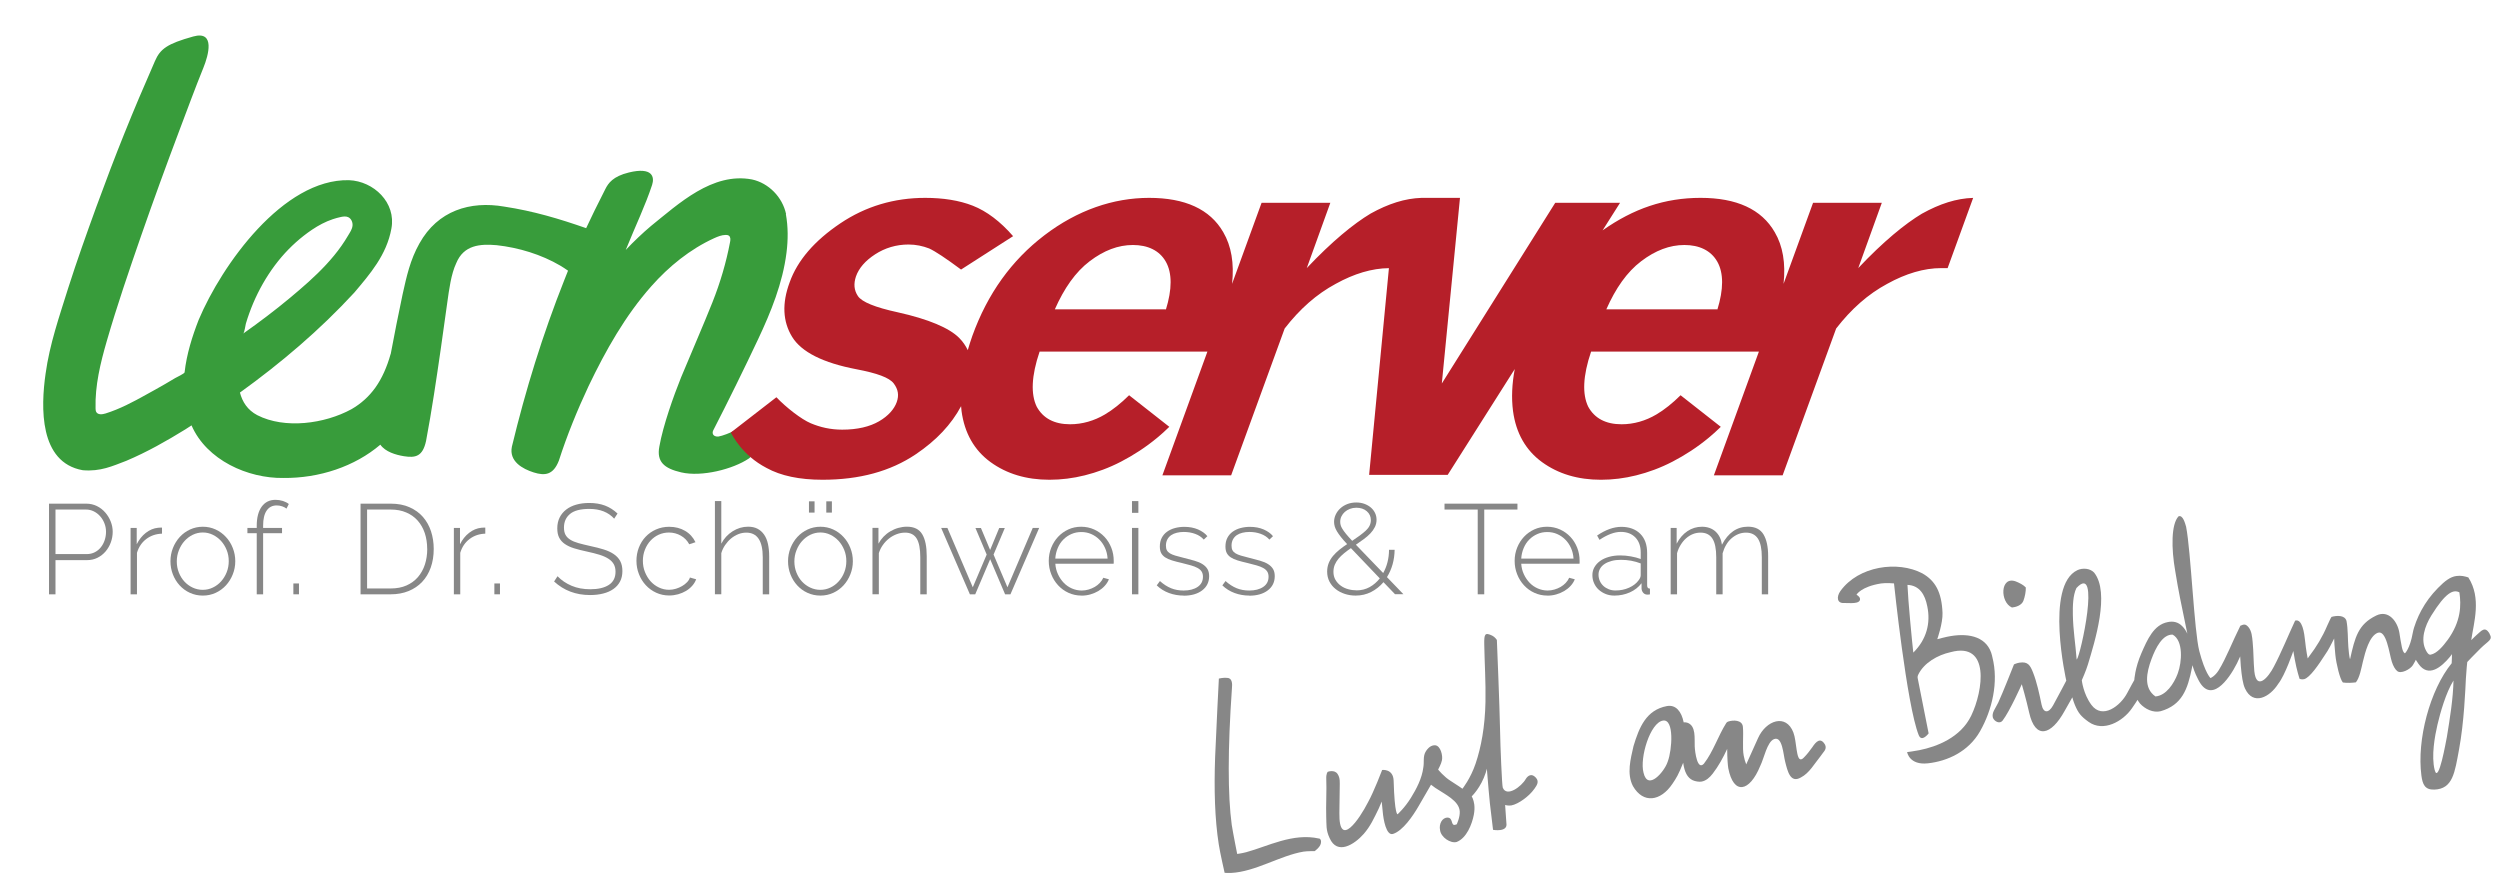 <?xml version="1.0" encoding="UTF-8"?><svg id="a" xmlns="http://www.w3.org/2000/svg" viewBox="0 0 509.08 180.15"><defs><style>.d{fill:#b61f29;}.e{fill:none;}.f{fill:#389c3b;}.g{fill:#878787;}</style></defs><rect class="e" x="7.56" y="102.04" width="388.84" height="21.24"/><path class="g" d="M9.98,121.02v-18.46h7.59c.78,0,1.5.17,2.16.49s1.23.77,1.7,1.31c.48.55.85,1.16,1.12,1.85.27.69.4,1.37.4,2.07,0,.75-.13,1.47-.38,2.16-.25.69-.61,1.31-1.07,1.85-.46.54-1.01.97-1.65,1.29-.64.32-1.35.48-2.13.48h-6.42v6.97h-1.33ZM11.3,112.83h6.37c.61,0,1.15-.13,1.64-.38.49-.25.9-.59,1.23-1.01.34-.42.6-.91.78-1.46s.27-1.11.27-1.7-.11-1.18-.33-1.73c-.22-.55-.51-1.03-.88-1.44-.37-.42-.81-.75-1.3-.99-.49-.24-1.02-.36-1.57-.36h-6.21v9.07Z"/><path class="g" d="M32.99,108.67c-1.21.04-2.27.39-3.19,1.08-.91.69-1.55,1.62-1.91,2.82v8.45h-1.3v-13.52h1.25v3.33c.47-.95,1.09-1.73,1.86-2.33.77-.6,1.6-.94,2.48-1.03.17-.02.33-.03.47-.03h.34v1.22Z"/><path class="g" d="M41.31,121.28c-.95,0-1.83-.19-2.64-.56-.81-.37-1.5-.88-2.09-1.52s-1.05-1.39-1.38-2.24c-.33-.85-.49-1.74-.49-2.68s.17-1.85.51-2.7c.34-.85.8-1.59,1.39-2.24.59-.64,1.29-1.15,2.09-1.52s1.68-.56,2.61-.56,1.8.19,2.6.56,1.5.88,2.09,1.52c.6.64,1.07,1.39,1.4,2.24.34.85.51,1.75.51,2.7s-.17,1.83-.51,2.68c-.34.85-.8,1.6-1.39,2.24s-1.29,1.15-2.09,1.52-1.68.56-2.61.56ZM36,114.34c0,.8.14,1.55.42,2.25.28.7.65,1.31,1.13,1.83.48.52,1.04.93,1.68,1.23.64.3,1.33.46,2.05.46s1.41-.15,2.05-.46c.64-.3,1.2-.72,1.69-1.26.48-.54.87-1.16,1.14-1.86.28-.7.42-1.46.42-2.27s-.14-1.55-.42-2.25c-.28-.7-.66-1.32-1.14-1.85-.49-.53-1.04-.95-1.68-1.26s-1.31-.47-2.04-.47-1.41.16-2.05.47c-.64.31-1.2.74-1.68,1.27s-.86,1.17-1.14,1.88c-.29.72-.43,1.48-.43,2.27Z"/><path class="g" d="M52.28,121.02v-12.45h-1.9v-1.07h1.9v-.44c0-1.66.34-2.96,1.01-3.89.68-.93,1.61-1.39,2.81-1.39.52,0,1.02.08,1.51.23.48.16.88.36,1.2.62l-.47.94c-.24-.19-.54-.35-.9-.47-.36-.12-.72-.18-1.1-.18-.88,0-1.56.35-2.04,1.05-.48.7-.72,1.72-.72,3.06v.47h3.85v1.07h-3.85v12.45h-1.3Z"/><path class="g" d="M59.74,121.02v-2.21h1.14v2.21h-1.14Z"/><path class="g" d="M73.42,121.02v-18.46h6.14c1.46,0,2.73.24,3.83.73,1.1.49,2.01,1.14,2.74,1.98s1.27,1.81,1.64,2.92c.36,1.12.55,2.31.55,3.58,0,1.4-.2,2.67-.61,3.81-.41,1.14-.99,2.11-1.75,2.91-.76.81-1.69,1.43-2.77,1.87-1.08.44-2.29.66-3.63.66h-6.14ZM86.99,111.77c0-1.16-.17-2.23-.49-3.21-.33-.98-.81-1.82-1.44-2.54-.63-.71-1.41-1.27-2.33-1.66-.92-.4-1.98-.6-3.17-.6h-4.81v16.07h4.81c1.21,0,2.28-.2,3.21-.61.93-.41,1.7-.98,2.33-1.7.62-.73,1.1-1.58,1.42-2.56s.48-2.04.48-3.19Z"/><path class="g" d="M98.82,108.67c-1.21.04-2.27.39-3.19,1.08-.91.69-1.55,1.62-1.91,2.82v8.45h-1.3v-13.52h1.25v3.33c.47-.95,1.09-1.73,1.86-2.33.77-.6,1.6-.94,2.48-1.03.17-.02.33-.03.47-.03h.34v1.22Z"/><path class="g" d="M100.67,121.02v-2.21h1.14v2.21h-1.14Z"/><path class="g" d="M125.08,105.63c-1.2-1.33-2.89-2-5.07-2-1.8,0-3.12.34-3.94,1.03-.82.69-1.23,1.61-1.23,2.77,0,.59.1,1.08.31,1.47s.53.72.98,1c.44.28,1,.51,1.68.7s1.49.39,2.44.6c.99.21,1.89.44,2.69.69.81.25,1.49.57,2.05.95.56.38,1,.85,1.3,1.4.3.56.45,1.24.45,2.05s-.16,1.53-.48,2.13c-.32.61-.77,1.11-1.35,1.52-.58.41-1.27.72-2.08.92-.81.21-1.7.31-2.69.31-2.88,0-5.31-.92-7.31-2.76l.7-1.07c.78.81,1.73,1.46,2.86,1.94,1.13.48,2.39.71,3.8.71,1.61,0,2.87-.29,3.78-.88.91-.59,1.37-1.48,1.37-2.68,0-.61-.12-1.12-.36-1.55-.24-.42-.6-.79-1.08-1.1-.48-.31-1.08-.58-1.81-.81-.73-.23-1.58-.44-2.55-.65-.99-.21-1.86-.43-2.61-.66-.75-.23-1.39-.53-1.9-.88-.51-.35-.9-.78-1.16-1.29-.26-.5-.39-1.13-.39-1.9,0-.83.16-1.57.48-2.21.32-.64.77-1.18,1.34-1.62.57-.44,1.26-.78,2.05-1,.8-.23,1.68-.34,2.65-.34,1.2,0,2.26.18,3.2.53.94.36,1.78.9,2.55,1.62l-.68,1.04Z"/><path class="g" d="M129.6,114.21c0-.95.16-1.85.49-2.7.33-.85.79-1.59,1.38-2.21s1.29-1.12,2.11-1.48,1.71-.55,2.68-.55c1.23,0,2.31.28,3.25.83s1.64,1.33,2.11,2.31l-1.27.42c-.4-.75-.97-1.33-1.7-1.75s-1.55-.64-2.43-.64c-.75,0-1.44.15-2.08.44-.64.29-1.2.7-1.68,1.22-.48.52-.85,1.13-1.13,1.83-.28.7-.42,1.46-.42,2.27s.14,1.58.43,2.3c.29.72.67,1.34,1.14,1.87.48.53,1.04.95,1.69,1.26.65.31,1.34.47,2.07.47.47,0,.93-.07,1.39-.21.46-.14.88-.32,1.27-.55.39-.23.73-.49,1.01-.79.29-.3.48-.62.58-.95l1.27.36c-.17.47-.44.91-.79,1.31-.36.41-.78.76-1.26,1.05-.49.29-1.02.52-1.61.69-.59.16-1.2.25-1.82.25-.95,0-1.84-.19-2.65-.56-.81-.37-1.52-.88-2.12-1.53s-1.07-1.4-1.4-2.25c-.34-.85-.51-1.76-.51-2.73Z"/><path class="g" d="M156.62,121.02h-1.3v-7.54c0-3.35-1.12-5.02-3.35-5.02-.55,0-1.1.1-1.62.31s-1.02.5-1.48.88c-.46.38-.86.83-1.21,1.34s-.61,1.06-.78,1.65v8.37h-1.3v-18.98h1.3v8.68c.55-1.06,1.32-1.9,2.3-2.52.98-.62,2.03-.94,3.16-.94.75,0,1.39.14,1.92.42s.98.68,1.34,1.2.62,1.15.78,1.89c.16.74.25,1.56.25,2.48v7.77Z"/><path class="g" d="M167.07,121.28c-.95,0-1.83-.19-2.64-.56-.81-.37-1.5-.88-2.09-1.52s-1.05-1.39-1.38-2.24c-.33-.85-.49-1.74-.49-2.68s.17-1.85.51-2.7c.34-.85.8-1.59,1.39-2.24.59-.64,1.29-1.15,2.09-1.52s1.68-.56,2.61-.56,1.8.19,2.6.56c.8.37,1.5.88,2.09,1.52.6.64,1.07,1.39,1.4,2.24.34.85.51,1.75.51,2.7s-.17,1.83-.51,2.68c-.34.85-.8,1.6-1.39,2.24-.59.64-1.29,1.15-2.09,1.52-.81.37-1.68.56-2.61.56ZM161.76,114.34c0,.8.14,1.55.42,2.25.28.7.65,1.31,1.13,1.83.48.52,1.04.93,1.68,1.23.64.3,1.33.46,2.05.46s1.41-.15,2.05-.46c.64-.3,1.21-.72,1.69-1.26.49-.54.87-1.16,1.14-1.86.28-.7.42-1.46.42-2.27s-.14-1.55-.42-2.25c-.28-.7-.66-1.32-1.14-1.85-.49-.53-1.04-.95-1.68-1.26-.63-.31-1.31-.47-2.04-.47s-1.41.16-2.05.47c-.64.31-1.2.74-1.68,1.27s-.86,1.17-1.14,1.88c-.29.72-.43,1.48-.43,2.27ZM164.73,104.38v-2.29h1.14v2.29h-1.14ZM168.26,104.38v-2.29h1.14v2.29h-1.14Z"/><path class="g" d="M188.7,121.02h-1.3v-7.54c0-1.75-.25-3.02-.74-3.82s-1.28-1.2-2.35-1.2c-.57,0-1.14.1-1.7.31-.56.21-1.09.5-1.57.88-.49.38-.91.83-1.27,1.34s-.63,1.06-.81,1.65v8.37h-1.3v-13.52h1.22v3.22c.28-.52.62-.99,1.03-1.42.41-.42.87-.79,1.38-1.09.51-.3,1.05-.54,1.62-.7.57-.16,1.16-.25,1.77-.25,1.47,0,2.51.52,3.12,1.55.61,1.03.91,2.51.91,4.43v7.77Z"/><path class="g" d="M210.31,107.5h1.3l-5.85,13.52h-1.09l-3.04-7.15-3.04,7.15h-1.09l-5.85-13.52h1.27l5.17,12.09,2.83-6.66-2.29-5.41h1.12l1.87,4.47,1.85-4.47h1.14l-2.29,5.41,2.83,6.66,5.15-12.09Z"/><path class="g" d="M220.24,121.28c-.95,0-1.84-.19-2.65-.56-.82-.37-1.52-.88-2.12-1.53s-1.07-1.4-1.4-2.25c-.34-.85-.51-1.76-.51-2.73s.17-1.85.51-2.69.8-1.58,1.39-2.21c.59-.63,1.29-1.13,2.09-1.5s1.68-.55,2.61-.55,1.84.19,2.65.56,1.52.88,2.11,1.51c.59.63,1.05,1.37,1.38,2.21.33.84.49,1.73.49,2.67v.33c0,.13,0,.21-.03.25h-11.86c.05.78.23,1.5.55,2.17.31.67.71,1.24,1.18,1.73s1.03.87,1.65,1.14,1.29.42,2,.42c.47,0,.93-.07,1.38-.2.45-.13.87-.31,1.26-.53.39-.23.74-.5,1.04-.82.3-.32.54-.67.71-1.05l1.14.31c-.19.49-.47.93-.85,1.34-.37.41-.81.76-1.3,1.05s-1.04.52-1.62.69-1.2.25-1.82.25ZM225.54,113.74c-.05-.8-.23-1.53-.53-2.18-.3-.66-.69-1.23-1.17-1.7-.48-.48-1.03-.85-1.65-1.12-.62-.27-1.29-.4-2-.4s-1.38.13-2,.4c-.62.27-1.17.64-1.65,1.12-.48.48-.86,1.05-1.14,1.72-.29.67-.46,1.39-.51,2.17h10.66Z"/><path class="g" d="M230.51,104.43v-2.39h1.3v2.39h-1.3ZM230.51,121.02v-13.52h1.3v13.52h-1.3Z"/><path class="g" d="M241.04,121.28c-1.04,0-2.04-.17-2.99-.52-.95-.35-1.79-.87-2.5-1.56l.65-.88c.73.66,1.48,1.14,2.26,1.46s1.64.47,2.57.47c1.18,0,2.13-.25,2.85-.74.72-.49,1.08-1.18,1.08-2.07,0-.42-.09-.77-.27-1.05-.18-.29-.46-.53-.82-.73-.36-.2-.82-.38-1.35-.53-.54-.16-1.16-.32-1.87-.49-.76-.17-1.43-.35-1.99-.52-.56-.17-1.03-.38-1.39-.62-.36-.24-.64-.54-.82-.88-.18-.35-.27-.79-.27-1.33,0-.68.13-1.27.39-1.77.26-.5.62-.92,1.08-1.25.46-.33.99-.58,1.59-.74.6-.16,1.24-.25,1.91-.25,1.06,0,1.99.18,2.81.53.81.36,1.45.81,1.9,1.37l-.73.7c-.45-.52-1.04-.91-1.76-1.17-.72-.26-1.49-.39-2.3-.39-.5,0-.97.05-1.42.16-.44.1-.83.27-1.16.49-.33.23-.59.52-.78.87-.19.36-.29.78-.29,1.26,0,.4.06.72.2.96.13.24.34.45.62.62.29.17.65.33,1.1.46.45.13.99.27,1.61.43.85.21,1.6.41,2.26.6.66.19,1.21.42,1.65.7.44.28.78.61,1.01.99s.35.87.35,1.46c0,1.21-.47,2.18-1.42,2.9-.94.72-2.21,1.08-3.78,1.08Z"/><path class="g" d="M254.4,121.28c-1.04,0-2.04-.17-2.99-.52-.95-.35-1.79-.87-2.5-1.56l.65-.88c.73.66,1.48,1.14,2.26,1.46s1.64.47,2.57.47c1.18,0,2.13-.25,2.85-.74.72-.49,1.08-1.18,1.08-2.07,0-.42-.09-.77-.27-1.05-.18-.29-.46-.53-.82-.73-.36-.2-.82-.38-1.35-.53-.54-.16-1.16-.32-1.87-.49-.76-.17-1.43-.35-1.99-.52-.56-.17-1.03-.38-1.39-.62-.36-.24-.64-.54-.82-.88-.18-.35-.27-.79-.27-1.33,0-.68.13-1.27.39-1.77.26-.5.62-.92,1.08-1.25.46-.33.99-.58,1.59-.74.6-.16,1.24-.25,1.91-.25,1.06,0,1.99.18,2.81.53.81.36,1.45.81,1.9,1.37l-.73.7c-.45-.52-1.04-.91-1.76-1.17-.72-.26-1.49-.39-2.3-.39-.5,0-.97.05-1.42.16-.44.1-.83.27-1.16.49-.33.23-.59.52-.78.87-.19.36-.29.78-.29,1.26,0,.4.06.72.2.96.13.24.34.45.62.62.29.17.65.33,1.1.46.45.13.99.27,1.61.43.85.21,1.6.41,2.26.6.66.19,1.21.42,1.65.7.44.28.78.61,1.01.99s.35.87.35,1.46c0,1.21-.47,2.18-1.42,2.9-.94.72-2.21,1.08-3.78,1.08Z"/><path class="g" d="M284.09,121.02l-2.37-2.47c-.71.83-1.54,1.5-2.5,1.99s-2.01.74-3.17.74c-.76,0-1.5-.11-2.2-.34s-1.32-.55-1.86-.98c-.54-.42-.96-.94-1.27-1.53-.31-.6-.47-1.28-.47-2.04,0-.62.11-1.2.32-1.73s.51-1.01.88-1.46c.37-.44.81-.86,1.3-1.26.49-.4,1.02-.78,1.57-1.14-.49-.52-.9-.99-1.24-1.42s-.61-.81-.82-1.16c-.21-.35-.36-.68-.46-1-.09-.32-.14-.64-.14-.95,0-.54.12-1.04.35-1.52.23-.48.55-.9.95-1.26.4-.36.88-.65,1.43-.86s1.15-.31,1.79-.31c.59,0,1.14.09,1.64.27.5.18.94.43,1.31.74s.66.69.87,1.12c.21.43.31.9.31,1.4s-.11,1.01-.34,1.47c-.23.46-.53.89-.92,1.3-.39.41-.84.8-1.35,1.17-.51.37-1.04.75-1.6,1.13l5.56,5.77c.38-.68.68-1.42.88-2.22s.31-1.64.31-2.51h1.14c-.03,2.08-.55,3.93-1.56,5.56l3.35,3.48h-1.74ZM276.21,120.22c.99,0,1.88-.22,2.68-.66.8-.44,1.49-1.04,2.08-1.78l-5.88-6.16c-.5.35-.97.69-1.39,1.04-.42.35-.8.71-1.13,1.1s-.58.81-.77,1.25c-.18.44-.27.92-.27,1.44,0,.62.14,1.17.42,1.64s.64.86,1.08,1.18.94.56,1.51.71c.56.16,1.12.23,1.68.23ZM272.91,106.25c0,.23.03.45.09.68s.18.49.36.78c.18.29.43.64.75,1.03.32.39.73.85,1.24,1.39,1.14-.75,2.06-1.43,2.76-2.07s1.04-1.35,1.04-2.15c0-.73-.28-1.33-.83-1.81-.55-.48-1.27-.71-2.13-.71-.47,0-.9.08-1.3.23-.4.16-.75.36-1.04.62-.29.26-.52.56-.69.91s-.25.71-.25,1.09Z"/><path class="g" d="M309,103.76h-6.76v17.26h-1.33v-17.26h-6.76v-1.2h14.85v1.2Z"/><path class="g" d="M315.11,121.28c-.95,0-1.84-.19-2.65-.56-.82-.37-1.52-.88-2.12-1.53s-1.07-1.4-1.4-2.25c-.34-.85-.51-1.76-.51-2.73s.17-1.85.51-2.69.8-1.58,1.39-2.21c.59-.63,1.29-1.13,2.09-1.5s1.68-.55,2.61-.55,1.84.19,2.65.56,1.52.88,2.11,1.51c.59.63,1.05,1.37,1.38,2.21.33.84.49,1.73.49,2.67v.33c0,.13,0,.21-.03.25h-11.86c.05.78.23,1.5.55,2.17.31.67.71,1.24,1.18,1.73s1.03.87,1.65,1.14,1.29.42,2,.42c.47,0,.93-.07,1.38-.2.45-.13.87-.31,1.26-.53.39-.23.74-.5,1.04-.82.3-.32.54-.67.71-1.05l1.14.31c-.19.49-.47.93-.85,1.34-.37.41-.81.76-1.3,1.05s-1.04.52-1.62.69-1.2.25-1.82.25ZM320.42,113.74c-.05-.8-.23-1.53-.53-2.18-.3-.66-.69-1.23-1.17-1.7-.48-.48-1.03-.85-1.65-1.12-.62-.27-1.29-.4-2-.4s-1.38.13-2,.4c-.62.27-1.17.64-1.65,1.12-.48.48-.86,1.05-1.14,1.72-.29.67-.46,1.39-.51,2.17h10.66Z"/><path class="g" d="M328.71,121.28c-.62,0-1.21-.11-1.74-.32-.54-.22-1.01-.51-1.42-.88-.41-.37-.72-.81-.95-1.33-.23-.51-.34-1.06-.34-1.65s.14-1.13.42-1.61c.28-.48.66-.91,1.16-1.26.49-.36,1.09-.63,1.78-.83s1.46-.3,2.29-.3c.73,0,1.46.06,2.2.2.74.13,1.4.31,1.99.53v-1.33c0-1.28-.36-2.3-1.09-3.06-.73-.75-1.72-1.13-2.96-1.13-.66,0-1.36.14-2.09.42s-1.49.68-2.25,1.2l-.49-.88c1.73-1.18,3.38-1.77,4.94-1.77s2.91.47,3.85,1.42c.94.94,1.4,2.25,1.4,3.91v6.6c0,.43.19.65.57.65v1.17c-.09.02-.18.03-.27.04-.1,0-.18.01-.25.01-.35,0-.62-.12-.83-.35-.21-.23-.33-.52-.36-.85v-1.12c-.62.81-1.42,1.44-2.39,1.87s-2.02.65-3.15.65ZM328.97,120.24c1,0,1.93-.19,2.77-.57.84-.38,1.49-.88,1.94-1.51.28-.36.42-.71.42-1.04v-2.39c-.62-.24-1.27-.42-1.95-.55-.68-.12-1.38-.18-2.11-.18-.68,0-1.29.07-1.85.22s-1.03.35-1.43.61c-.4.26-.71.58-.92.95-.22.37-.33.78-.33,1.23s.09.88.26,1.27c.17.4.42.74.73,1.03.31.29.68.51,1.1.68s.88.25,1.37.25Z"/><path class="g" d="M360.06,121.02h-1.3v-7.54c0-1.72-.26-2.98-.79-3.8-.53-.81-1.34-1.22-2.43-1.22-.55,0-1.08.1-1.59.31-.5.21-.96.5-1.38.87-.42.37-.78.81-1.08,1.33-.3.51-.54,1.08-.71,1.7v8.35h-1.3v-7.54c0-1.73-.26-3-.78-3.81-.52-.81-1.33-1.21-2.42-1.21-.56,0-1.08.1-1.57.3s-.95.49-1.37.86c-.42.37-.78.81-1.1,1.33-.32.51-.57,1.08-.74,1.7v8.37h-1.3v-13.52h1.22v3.22c.55-1.09,1.28-1.94,2.18-2.55.9-.61,1.9-.91,2.99-.91s2.07.34,2.78,1.01c.71.68,1.13,1.56,1.27,2.65,1.28-2.44,3.05-3.67,5.3-3.67,1.47,0,2.53.52,3.16,1.57.63,1.05.95,2.52.95,4.41v7.77Z"/><g id="b"><path class="g" d="M268.58,170.75c-5.31-1.19-10.46,1.61-14.8,2.78-.89.24-1.85.36-1.85.36,0,0-.84-4.21-1.11-5.93-.81-6.02-.83-15.28.04-27.78.1-.93.08-2.14-1.01-2.15-.8-.07-1.65.15-1.65.15,0,0-.56,10.86-.76,15.92-.24,6.72-.07,12.67.74,17.85.26,1.71,1.19,5.78,1.19,5.78,0,0,.67.06,1.29.03,4.99-.24,10-3.54,14.77-4.34.71-.12,2.27-.1,2.27-.1,0,0,1.08-.75,1.26-1.55.22-.95-.39-1.04-.39-1.04Z"/><path class="g" d="M312.66,158.27c-.73-.76-1.48-.43-1.96.35-.87,1.54-3.9,3.8-4.69,1.76-.16-.42-.49-8.23-.55-11.69-.09-4.92-.65-18.38-.65-18.38,0,0-.4-.61-.96-.88-1.49-.71-1.64-.31-1.61,1.76.06,3.57.33,7.9.25,11.73-.1,5.08-.89,9.25-2.01,12.57-1.03,3.06-2.68,5.12-2.68,5.12,0,0-1.11-.79-2.4-1.59-1.36-.84-2.55-2.31-2.55-2.31,0,0,.66-1.23.77-1.87.22-.94-.26-3.01-1.39-3.08-.78-.04-1.47.51-1.96,1.37-.53.97-.24,2.04-.43,3.1-.27,2.28-1.44,4.46-2.52,6.21-1.28,2.08-2.73,3.37-2.73,3.37,0,0-.6.22-.8-6.81-.07-2.52-2.34-2.21-2.34-2.21,0,0-1.71,4.5-2.89,6.59-1.72,3.39-5.94,9.6-5.82,2.15.03-1.77.05-3.21.07-5.11,0-1.14.13-1.95-.44-2.82-.63-.95-2-.44-2-.44,0,0-.35.33-.3,1.45.1,2.14-.09,5.6-.01,7.66.08,1.68-.1,2.71.69,4.39,1.56,3.53,5.03,1.32,6.95-.85,1.36-1.57,2.05-3.11,3.06-5.18.25-.55.6-1.41.6-1.41,0,0,.14,1.23.21,2.09.12,1.44.69,4.95,2.1,4.5,1.99-.64,4.04-3.64,5.2-5.65.58-1.01,2.53-4.37,2.53-4.37,0,0,.51.4.88.65,1.99,1.34,4.83,2.61,4.97,4.77.08,1.2-.61,2.64-.61,2.64,0,0-.24.11-.46.13-.71.06-.31-1.44-1.37-1.49-1.16-.05-1.82,1.34-1.57,2.52.15,1.48,2.15,2.8,3.39,2.44,2-.78,3.11-3.56,3.49-5.55.14-.76.17-1.42.09-2.08-.13-1.03-.52-1.66-.52-1.66,0,0,1.87-1.77,2.86-4.83.05-.16.22-.8.22-.8,0,0,.06.71.1,1.2.15,1.87.36,4.38.52,5.87.14,1.32.64,5.38.64,5.38,0,0,3.05.55,2.72-1.35-.02-.25-.26-3.71-.26-3.71,0,0,.62.19,1.25.09.7-.11,1.75-.66,2.59-1.29.67-.5,1.48-1.19,2.14-2.12.55-.77.95-1.45.33-2.18l-.11-.12Z"/><path class="g" d="M355.59,155.66c-.21-.53-.41-1.17-.52-1.81-.3-1.57,0-4.03-.16-5.84-.13-1.44-1.99-1.43-3.02-1.07-.2.08-.28.15-.38.31-1.65,2.61-2.64,5.82-4.54,8.26-1.32,1.44-1.81-2.27-1.87-3.5-.08-1.62.33-4.24-1.53-4.85-.23-.07-.48-.09-.72-.07-.44-2.22-1.61-3.65-3.42-3.31-4.19.79-5.63,4.28-6.8,8.17-.59,2.63-1.41,5.6-.11,8.12,2.08,3.62,5.62,3.13,8.04-.46.82-1.22,1.2-1.8,2.19-4.29.27,1.94.88,3.06,1.94,3.56.51.24,1.32.36,1.78.28.95-.16,1.7-.86,2.29-1.62,1.18-1.52,2.13-3.27,2.95-5.04.01,1.95.12,3.3.22,3.92,1.07,5.54,4.34,4.87,6.5-.43.78-1.54,1.4-4.95,2.84-5.49,1.69-.64,1.87,3.17,2.24,4.58.49,1.95,1.05,4.48,3.2,3.24,1.72-.88,2.76-2.8,4.02-4.35.51-.82,1.34-1.33.93-2.29-.91-1.6-1.81-.76-2.63.5-.52.7-1.03,1.41-1.63,2-1.16,1.31-1.38-.54-1.55-1.51-.17-1.15-.32-2.64-.66-3.51-1.49-3.9-5.56-2.49-7.19,1.13-.8,1.82-1.61,3.53-2.41,5.35ZM339.56,155.2c-.62,1.88-4.02,5.97-4.89,2.13-.8-3,1.35-10.2,3.98-10.6,2.31-.35,1.84,5.98.97,8.31l-.06.16Z"/><path class="g" d="M405.67,133.61c-.88-3.87-4.54-4.74-8.46-4.08-.78.11-2.72.63-2.72.63,0,0,1.15-3.26,1.07-5.35-.17-4.29-1.5-6.58-4.12-8.06-4.99-2.61-12.97-1.52-16.67,3.6-.84,1.18-.72,2.56.78,2.44.91-.03,3.32.32,3.21-.86-.04-.45-.72-.83-.72-.83,0,0,.91-1.64,5-2.29,1.02-.16,2.64-.01,2.64-.01,0,0,2.58,24.76,5.03,30.89.62,1.55,2.02-.35,2.02-.35,0,0-.51-2.53-.87-4.39-.41-2.17-.86-4.37-1.25-6.31-.12-.66-.23-.81.03-1.31,1.16-2.34,3.88-3.94,6.57-4.53,8.08-2.18,6.64,7.85,4.19,12.94-2.15,4.45-7,6.31-10.56,7.02-1.18.24-2.49.39-2.49.39,0,0,.42,2.7,4.21,2.29,3.99-.43,8.28-2.38,10.63-6.51,2.48-4.36,3.82-10.03,2.52-15.11l-.05-.2ZM389.61,132.9c-.27-2.37-1.07-10.67-1.19-13.8,2.47.11,3.57,1.99,4.03,4.34.75,3.5-.2,6.81-2.79,9.4l-.06.05Z"/><path class="g" d="M412.03,122.33c.3-.76.52-1.91.49-2.7-.5-.55-1.42-.99-2.08-1.25-3.17-1.11-3.21,4.25-.74,5.33.75-.08,1.95-.4,2.33-1.37Z"/><path class="g" d="M506.92,128.95c-.94-1.47-1.6-.5-2.56.31-.25.21-.66.63-1.14,1.1.52-3.6,2.13-8.55-.59-12.78-.73-.23-1.48-.42-2.42-.29-1.24.17-2.3.95-3.77,2.45-1.41,1.44-2.43,2.82-3.38,4.55-.71,1.29-1.52,3.29-1.75,4.61-.57,3.21-1.58,4.13-1.58,4.13,0,0-.38-.04-.63-1.23-.23-1.08-.35-1.93-.5-2.89-.35-2.27-2.17-4.81-4.72-3.57-3.69,1.79-4.34,4.41-5.33,8.89-.16-.27-.31-1.95-.35-2.46-.13-1.62-.06-3.69-.38-5.34-.36-1.23-2.03-1.1-3.05-.81-.25.35-.59,1.21-.89,1.82-.92,2.18-2.2,4.32-3.61,6.14-.16.23-.35.5-.35.5,0,0-.34-1.69-.53-3.58-.16-1.56-.56-4.57-2.03-4.12-1.34,2.87-2.86,6.6-4.32,9.35-1.13,2.23-3.56,5.02-3.99.94-.18-1.93-.14-3.9-.34-5.94-.11-1.08-.18-2.22-.87-3.05-.64-.72-.97-.52-1.63-.26-1.58,3.14-2.91,6.65-4.41,9.06-.78,1.25-1.67,1.6-1.67,1.6,0,0-1.1-.98-2.28-5.49-1.05-3.99-1.71-20.3-2.69-25.33-.22-.73-.64-2.42-1.53-2.13-1.53,1.58-1.5,6.56-.68,11.19.66,4.11,1.19,6.56,2.46,12.71-.35-.73-.75-1.24-1.05-1.53-.79-.81-1.81-1.07-2.95-.82-2.85.55-4.14,3.56-5.35,6.32-1.33,3.04-1.45,5.48-1.45,5.48,0,0-.85,1.5-1.42,2.6-1.38,2.67-5.07,5.48-7.31,2.46-1.68-2.26-1.96-5.02-1.96-5.02,0,0,.88-1.98,1.25-3.23,1.36-4.54,4.55-14.58,1.26-18.69-.85-.91-2.37-.98-3.4-.5-6.67,3.14-2.27,22.5-2.27,22.5,0,0-1.66,3.19-2.7,5.06-.89,1.6-1.96,1.63-2.34-.2-.44-2.15-.96-4.56-1.72-6.49-.59-1.51-1.06-2.3-2.78-2.03-.53.08-1.11.35-1.11.35,0,0-2.35,5.96-3.2,7.77-.59,1.24-1.39,2.06-1.09,3.11.33.79,1.4,1.29,1.96.58,1.48-1.92,3.92-7.42,3.92-7.42,0,0,.92,3.16,1.5,5.78,1.24,5.52,4.46,4.68,7.21-.32.39-.7,1.58-2.79,1.58-2.79,0,0,.21.82.54,1.6.69,1.62,1.22,2.28,2.78,3.4,2.98,2.13,6.96-.05,8.84-2.8.28-.36,1.12-1.69,1.12-1.69,0,0,.26.48.5.75,1.04,1.14,2.67,1.93,4.19,1.57,4.38-1.24,5.52-4.51,6.38-8.79.04-.23.1-.58.1-.58,0,0,.17.55.34,1.03.2.55.49,1.21.77,1.74,2.54,5.35,6.27.22,7.96-3.14.25-.49.66-1.42.66-1.42,0,0,.09,1.53.13,1.98.18,2.02.4,3.58.85,4.55,1.66,3.57,5.05,1.79,6.79-.98,1.37-1.72,3.05-6.65,3.05-6.65,0,0,.15.85.3,1.72.38,2.14.97,3.94.97,3.94,0,0,.44.2.94.07,1.14-.3,2.91-2.87,4.32-5.07.52-.69,1.39-2.39,1.79-3.21,0,.51.06,1.56.24,3.35.18,1.79.92,4.92,1.53,5.61.79.12,1.85.08,2.65-.03.76-.92,1.09-2.79,1.43-4.22.49-2.02,1.31-5.15,2.97-5.85,1.83-.78,2.4,4.26,2.92,5.87.29.92.71,1.61,1.11,1.91.73.62,2.61-.33,3.17-1.2.27-.39.61-1.11.61-1.11,0,0,.27.46.5.78,2.05,3.02,4.76.65,6.43-1.36.28-.34.42-.58.42-.58,0,0,0,1.38-.05,1.87-4.44,5.44-7.12,15.61-6.17,22.85.24,1.81.7,2.94,2.62,2.88,3.8-.12,4.18-3.49,5.05-8.19,1.04-5.61,1.28-12.27,1.39-14.39.09-1.68.28-3.4.28-3.4,0,0,1.53-1.63,2.72-2.79,1.63-1.59,2.51-1.71,1.84-2.92l-.08-.15ZM422.87,134.25c-.25-3.23-.71-5.87-.77-9.05-.03-1.7,0-3.98.73-5.46,5.01-5.36.84,13.76.07,14.56l-.02-.05ZM443.43,137.22c-.75,1.98-2.33,4.42-4.51,4.6-2.47-1.7-1.81-4.91-.83-7.55.89-2.42,2.3-5.12,4.33-5.04,2.23,1.24,1.88,5.62,1.06,7.84l-.06.15ZM498.25,150.13c-.15.71-1.69,9.67-2.47,6.67-.73-2.82.04-6.98.56-9.21.54-2.33,1.72-6.55,3.27-9.01-.08,3.67-.71,7.58-1.33,11.38,0,.04-.02.13-.03.18ZM498.37,130.37c-.83,1.13-2.12,2.71-3.42,2.94-.4.07-.71-.41-.94-.85-1.16-2.15-.28-4.93,1.11-7.16,2.92-4.69,4.45-5.31,5.69-4.68.39,2.59.36,5.92-2.43,9.75Z"/></g><g id="c"><path class="f" d="M160.07,43.59c-.73-3.43-3.52-6.31-6.95-7.05-8.04-1.52-14.95,4.97-20.56,9.48-1.76,1.49-3.5,3.14-5.14,4.88,2.07-5.1,4-9.08,5.37-13.25.53-1.63.07-3.69-4.72-2.53-3.26.79-4.2,2.19-4.79,3.35-1.74,3.43-2.9,5.78-3.92,7.99-5.47-1.91-10.71-3.48-16.68-4.39-6.95-1.2-13.54.81-17.27,7.5-1.89,3.35-2.62,6.74-3.42,10.33-.86,4.05-1.66,8.09-2.42,12.14-.02.05-.04.08-.05.13-.71,2.53-1.73,4.86-3.07,6.74-1.33,1.86-2.97,3.32-4.89,4.42-5.46,2.98-13.57,4.08-19.17,1.21-1.99-1.05-3.03-2.7-3.53-4.6,8.38-6.04,16.26-12.73,23.3-20.37,3.17-3.76,6.57-7.65,7.54-13.01,1.01-5.3-3.6-9.68-8.64-9.87-13.41-.29-25.88,17.25-30.6,28.43-1.32,3.38-2.46,7.02-2.87,10.7-.03.26-1.66,1.01-1.92,1.17-.67.41-1.35.81-2.03,1.2-1.28.75-2.59,1.46-3.89,2.18-2.65,1.48-5.36,2.92-8.27,3.83-.65.2-1.52.3-1.87-.29-.13-.22-.14-.49-.15-.74-.13-4.65.99-9.24,2.28-13.7,2.09-7.22,4.53-14.34,6.99-21.44,2.49-7.16,5.09-14.28,7.76-21.37,1.63-4.31,3.22-8.65,4.95-12.92.98-2.42,2.47-7.58-2.09-6.31-5.31,1.48-6.72,2.53-7.79,4.99-4.68,10.65-7.99,18.89-11.97,29.77-1.97,5.44-3.93,10.9-5.69,16.43-1.8,5.77-3.79,11.44-4.62,17.49-.97,6.8-1.33,18.05,7.56,19.64,3.63.31,6.05-.84,8.87-1.91,4.24-1.79,8.22-4.05,12.06-6.42.41-.26.82-.54,1.23-.8,3.09,7.1,11.51,10.82,18.7,10.71,7.33.07,14.54-2.34,19.75-6.78,1.01,1.45,3.13,2.08,4.8,2.35,2.38.38,3.83.04,4.51-3.11,1.18-6.25,2.1-12.55,3.01-18.84l1.32-9.4c.36-2.56.76-5.72,1.82-7.97,1.52-3.68,4.81-3.95,8.24-3.65,4.46.49,9.08,1.89,12.94,4.16.54.32,1.07.67,1.58,1.03-.24.6-.48,1.22-.75,1.89-4.42,11.14-7.89,22.36-10.68,33.94-.63,3.01,2.2,4.54,4.43,5.25,2.29.72,4,.54,5.14-2.41,1.63-5.08,3.76-10.3,6.05-15.18,3.49-7.28,7.48-14.36,12.79-20.34,3.55-4.01,7.88-7.53,12.77-9.76.75-.34,1.54-.66,2.37-.67.22,0,.46.02.64.16.37.27.33.82.24,1.27-.79,4.19-2.01,8.3-3.58,12.26-1.71,4.31-4.56,10.89-6.4,15.32-1.52,3.78-3.67,9.81-4.42,14.07-.59,3.12.97,4.46,4.43,5.27,4.2.99,10.61-.67,13.79-2.82,1.88-1.27,1.48-8.32-3.03-5.64-.65.38-2.4,1.05-3.14,1.16-.46.07-1.02-.1-1.16-.55-.09-.27,0-.57.14-.82,2.81-5.45,6.44-12.83,9.05-18.38,2.64-5.6,5.04-11.51,5.81-17.69.33-2.61.34-5.26-.13-7.86ZM50.07,65.89c.21-.71.44-1.41.69-2.1.5-1.39,1.08-2.76,1.74-4.09,1.31-2.64,2.93-5.14,4.84-7.38,1.8-2.1,3.91-4,6.21-5.55,1.31-.88,2.73-1.64,4.23-2.14.54-.18,1.09-.33,1.65-.45.49-.1,1.02-.17,1.47.04.62.28.94,1.02.89,1.69-.06.77-.52,1.4-.9,2.04-.42.72-.87,1.42-1.35,2.1-.95,1.36-2.02,2.64-3.14,3.85-2.26,2.44-4.78,4.61-7.34,6.75-3.07,2.56-6.27,4.97-9.54,7.28.27-.19.44-1.68.55-2.04Z"/><path class="d" d="M391.4,43.49c-3.5,2.1-7.9,5.7-13,11.1l4.8-13.3h-14l-6.01,16.51c.45-4.21-.15-7.72-1.79-10.51-2.7-4.7-7.8-7-15.1-7s-13.66,2.18-19.96,6.62l3.56-5.62h-13.2l-23.1,36.8,3.7-37.8h-7.8c-3.4.1-6.8,1.2-10.4,3.2-3.5,2.1-7.9,5.7-13,11.1l4.8-13.3h-14l-6.01,16.51c.45-4.21-.15-7.71-1.79-10.51-2.7-4.7-7.8-7-15.1-7s-14.6,2.5-21.3,7.6c-6.7,5.1-11.6,11.9-14.7,20.5-.35.99-.65,1.95-.93,2.91-.43-.9-1-1.74-1.77-2.51-2-2-6.2-3.8-12.5-5.2-4.6-1-7.3-2.1-8.1-3.3-.8-1.2-.9-2.5-.4-4,.6-1.7,1.9-3.2,3.9-4.5,2-1.3,4.3-2,6.8-2,1.5,0,2.9.3,4.2.8,1.3.6,3.4,2,6.5,4.3l10.6-6.8c-2.6-3-5.4-5.1-8.2-6.2-2.8-1.1-6.1-1.6-9.7-1.6-6.3,0-12.1,1.7-17.3,5.2s-8.7,7.5-10.3,12c-1.6,4.3-1.4,8,.5,11.1,1.9,3.1,6.3,5.3,13.1,6.6,4.2.8,6.7,1.7,7.6,2.9.9,1.2,1.1,2.4.6,3.8s-1.7,2.8-3.6,3.9c-1.9,1.1-4.4,1.7-7.5,1.7-2.4,0-4.5-.5-6.4-1.3-1.9-.8-5-3.2-7-5.3l-9.3,7.2c.4.6,2.3,4.6,7.3,7.2,2.9,1.6,6.7,2.4,11.4,2.4,7.5,0,13.8-1.7,19-5.2,4.17-2.81,7.23-6.07,9.21-9.78.03.33.05.66.09.98.6,4.5,2.6,8,5.9,10.4,3.3,2.4,7.3,3.6,12,3.6,2.4,0,4.8-.3,7.2-.9,2.4-.6,4.9-1.5,7.4-2.8s5-2.9,7.4-4.9c.75-.61,1.55-1.34,2.41-2.18l-8.19-6.43c-1.64,1.63-3.31,2.96-4.92,3.91-2.2,1.3-4.6,2-7.1,2-3.2,0-5.5-1.2-6.8-3.6-1.2-2.5-1.1-6.2.6-11.2h34.17l-9.17,25.2h14l10.9-29.9c3.1-4,6.5-7,10.4-9.1,3.74-2.07,7.38-3.16,10.83-3.19l-4.03,42.09h16l13.65-21.54c-.56,3.01-.7,5.87-.35,8.54.6,4.5,2.6,8,5.9,10.4,3.3,2.4,7.3,3.6,12,3.6,2.4,0,4.8-.3,7.2-.9,2.4-.6,4.9-1.5,7.4-2.8s5-2.9,7.4-4.9c.75-.61,1.55-1.34,2.41-2.18l-8.19-6.43c-1.64,1.63-3.31,2.96-4.92,3.91-2.2,1.3-4.6,2-7.1,2-3.2,0-5.5-1.2-6.8-3.6-1.2-2.5-1.1-6.2.6-11.2h34.17l-9.17,25.2h14l10.9-29.9c3.1-4,6.5-7,10.4-9.1,3.8-2.1,7.5-3.2,11-3.2h1.3l5.2-14.3c-3.4.1-6.8,1.2-10.4,3.2ZM237.4,63.09v-.1h-22.6c1.9-4.3,4.2-7.6,7.1-9.8,2.9-2.2,5.8-3.3,8.8-3.3s5.4,1.1,6.7,3.4c1.3,2.3,1.3,5.6,0,9.8ZM349.7,63.09v-.1h-22.6c1.9-4.3,4.2-7.6,7.1-9.8,2.9-2.2,5.8-3.3,8.8-3.3s5.4,1.1,6.7,3.4c1.3,2.3,1.3,5.6,0,9.8Z"/></g></svg>
